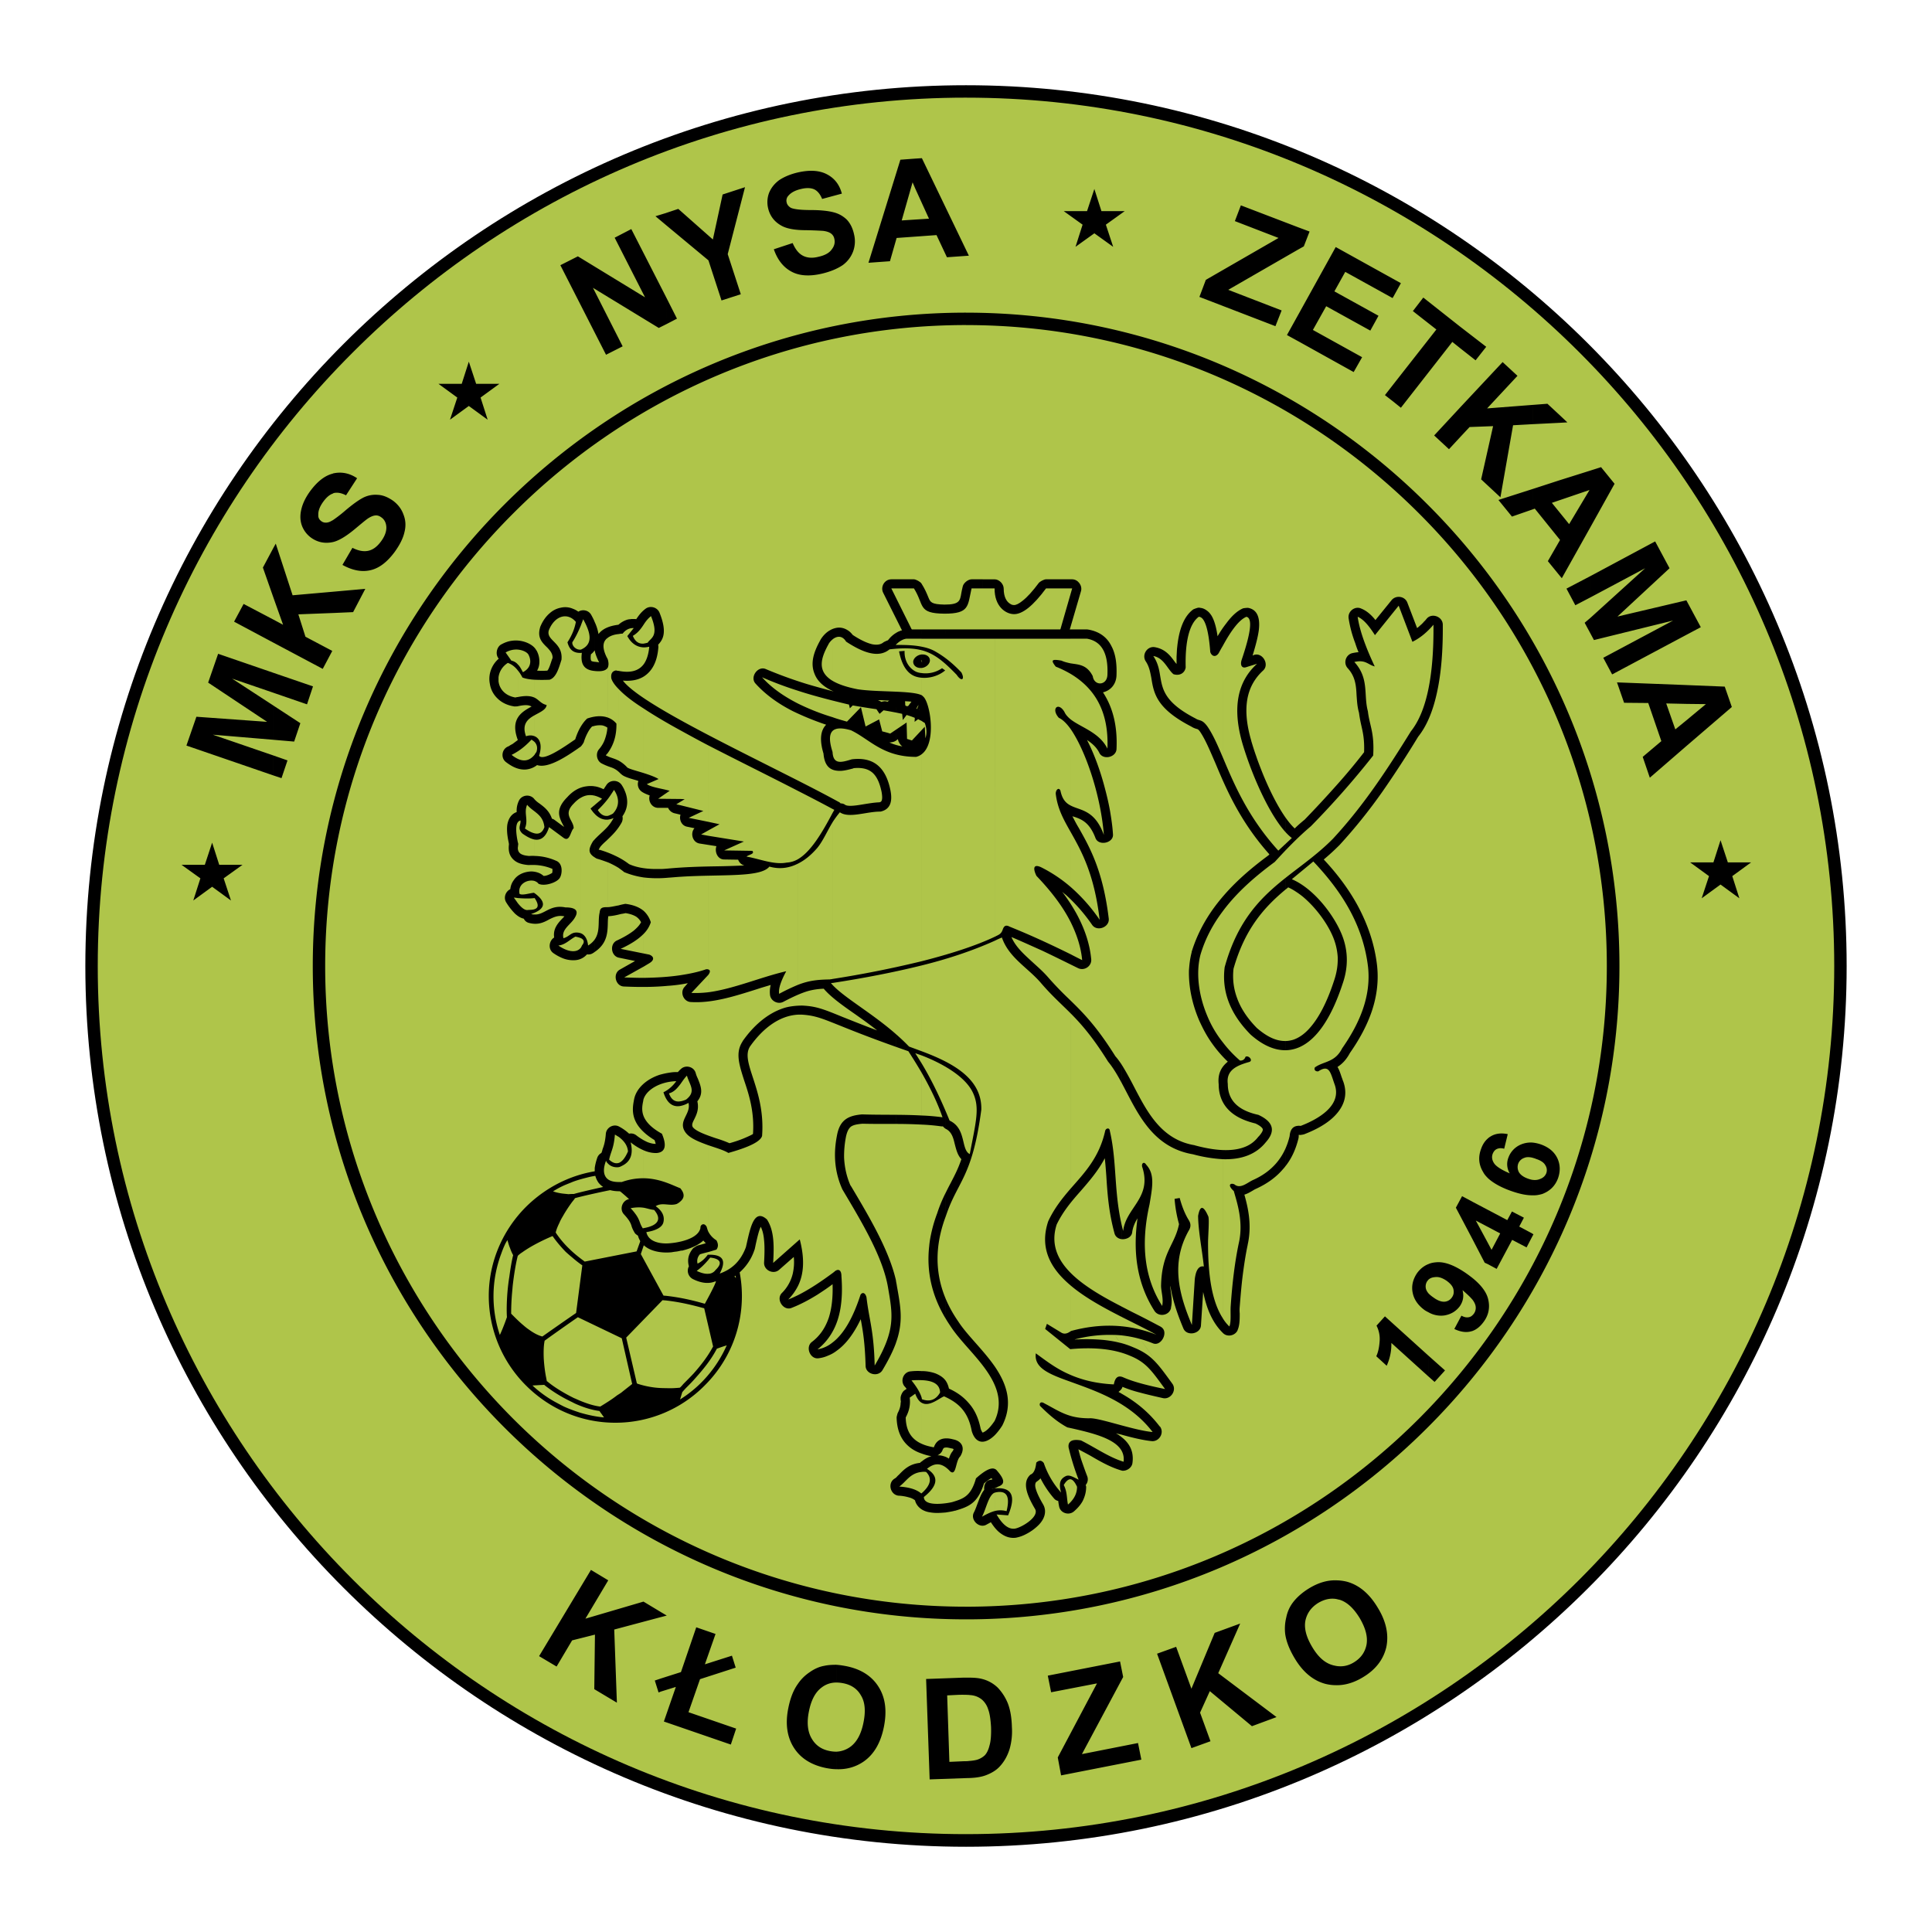 <svg xmlns="http://www.w3.org/2000/svg" width="2500" height="2500" viewBox="0 0 192.756 192.756"><g fill-rule="evenodd" clip-rule="evenodd"><path fill="#fff" d="M0 0h192.756v192.756H0V0z"/><path d="M96.378 183.611c-48.056 0-87.244-39.188-87.244-87.223 0-48.078 39.188-87.266 87.244-87.266s87.243 39.188 87.243 87.266c0 48.036-39.187 87.223-87.243 87.223z" fill="#afc54a"/><path d="M61.392 116.691c3.472 0 6.635 1.438 8.912 3.715a12.5 12.5 0 0 1 3.716 8.891c0 3.494-1.416 6.656-3.716 8.934a12.509 12.509 0 0 1-8.912 3.715c-3.472 0-6.612-1.414-8.912-3.715a12.615 12.615 0 0 1-3.715-8.934c0-3.451 1.437-6.613 3.715-8.891 2.3-2.277 5.44-3.715 8.912-3.715z"/><path d="M59.8 140.773c-.686-.088-1.438-.309-2.211-.641a4.91 4.91 0 0 1-.509-.244 14.582 14.582 0 0 1-2.145-1.238c-.244-.176-.464-.332-.641-.486-.266.023-.509.023-.73.045-.155 0-.31.021-.442.021a11.407 11.407 0 0 0 2.256 1.637c.288.154.575.311.884.465.531.242 1.084.441 1.637.619.774.221 1.57.398 2.366.465-.133-.178-.243-.354-.354-.486-.045-.067-.067-.112-.111-.157zM50.821 127.35c.111-.84.243-1.592.376-2.123a4.22 4.22 0 0 1-.31-.707c-.11-.244-.177-.531-.265-.797-.088.156-.177.289-.243.443-.155.332-.265.619-.376.928a12.095 12.095 0 0 0-.133 8.096c.199-.422.398-.93.553-1.35.066-.178.11-.311.154-.42-.044-.664-.022-1.527.044-2.41a20.46 20.46 0 0 1 .2-1.66zM51.086 129.031c-.066.752-.088 1.48-.088 2.035.288.287.73.752 1.239 1.172.154.133.31.266.508.398.42.309.907.596 1.371.707.243-.178 2.676-1.881 3.361-2.344l.62-4.756a10.695 10.695 0 0 1-1.018-.795c-.221-.178-.42-.355-.641-.553-.464-.488-.929-1.018-1.305-1.572-.553.223-1.393.621-2.124 1.041a11.66 11.66 0 0 0-.929.596c-.177.111-.31.223-.42.332-.177.664-.376 1.814-.509 3.008-.02.245-.042.487-.065.731zM56.77 124.564c.509.508 1.084.949 1.57 1.305l5.175-1.018 1.083-3.008c-.243-.465-.619-.951-1.062-1.416-.177-.221-.398-.42-.619-.641-.465-.443-.929-.84-1.35-1.172-.729.109-3.538.729-4.202.928-.088.156-.221.289-.332.443-.288.398-.597.861-.885 1.371-.133.221-.243.42-.332.641-.177.354-.31.686-.375.973a9.413 9.413 0 0 0 1.329 1.594zM56.726 119.145c.177-.021.354-.021.53-.021.642-.199 3.583-.861 4.357-.994l1.482-.863c-.376-.045-.752-.066-1.128-.088a11.682 11.682 0 0 0-3.141.242c-.531.133-1.062.266-1.614.465-.266.111-.553.221-.818.332-.42.178-.818.398-1.216.641.288.111.619.178.951.223.177.02.398.041.597.063zM62.034 133.52l-.089-.043-4.29-2.057c-.619.42-3.096 2.166-3.317 2.344-.11.553-.11 1.172-.088 1.77.044.707.132 1.393.243 1.924.022.109.044.242.066.354.022 0 .066.021.088.045.597.508 1.592 1.127 2.632 1.637.044.021.066.021.11.043.862.398 1.747.709 2.499.797.575-.354 1.15-.707 1.659-1.105.133-.09.288-.178.442-.289.354-.287.729-.574 1.083-.861l-1.038-4.559zM69.066 121.889a4.996 4.996 0 0 0-1.902-.355 5.942 5.942 0 0 0-2.123.486l-.664 1.793-.442 1.305 2.256 4.135c.066.021.133.021.177.021 1.681.178 3.074.553 3.937.797h.022c.288-.531.642-1.172.951-1.836.154-.354.309-.729.42-1.084.089-.176.133-.375.177-.574-.464-1.438-1.017-2.455-1.548-3.184-.443-.643-.885-1.108-1.261-1.504zM69.066 119.875a6.608 6.608 0 0 1-.442-.332l.62 1.857c.022.045.066.09.088.111.177.154.332.354.509.553.751.818 1.658 1.99 2.366 4.092.11.133.31.354.53.598.199.221.443.486.686.752a14.864 14.864 0 0 0-.597-2.367 12.195 12.195 0 0 0-3.76-5.264zM68.182 138.076c.332-.332.685-.686 1.017-1.039.686-.775 1.393-1.658 1.946-2.699l-.885-3.803c-.022-.023-.044-.023-.066-.023-.818-.221-2.123-.574-3.649-.752-.133-.021-.288-.021-.442-.043l-3.627 3.736 1.062 4.557c.022.021.044.021.066.045a9.01 9.01 0 0 0 1.681.375c.354.045.751.066 1.216.066.398.021.841 0 1.327-.045.132-.109.243-.242.354-.375zM69.375 137.5c-.288.332-.575.621-.862.908-.155.154-.31.332-.442.486l-.221.73a12.067 12.067 0 0 0 1.791-1.371 12.26 12.26 0 0 0 2.764-3.805c.044-.088.066-.154.111-.221-.31.088-.62.199-.995.332-.597 1.15-1.394 2.101-2.146 2.941z" fill="#afc54a"/><path d="M96.378 8.504c24.194 0 46.153 9.863 62.077 25.786 15.922 15.923 25.785 37.883 25.785 62.098 0 24.172-9.863 46.154-25.785 62.055-15.924 15.924-37.883 25.809-62.077 25.809v-1.26c23.841 0 45.513-9.73 61.214-25.41 15.68-15.701 25.41-37.354 25.41-61.193 0-23.862-9.73-45.535-25.41-61.214-15.701-15.702-37.373-25.432-61.214-25.432V8.504zm0 175.748c-24.194 0-46.154-9.885-62.077-25.809-15.923-15.9-25.786-37.883-25.786-62.055 0-24.215 9.863-46.175 25.786-62.098S72.184 8.504 96.378 8.504v1.238c-23.84 0-45.512 9.73-61.192 25.432C19.484 50.854 9.753 72.527 9.753 96.389c0 23.84 9.73 45.492 25.433 61.193 15.68 15.68 37.352 25.41 61.192 25.41v1.26z"/><path d="M96.378 31.194c17.935 0 34.233 7.32 46.044 19.13 11.832 11.81 19.15 28.108 19.15 46.065 0 17.936-7.318 34.234-19.15 46.045-11.811 11.809-28.109 19.129-46.044 19.129v-1.262c17.604 0 33.593-7.164 45.181-18.752 11.588-11.59 18.754-27.578 18.754-45.16 0-17.625-7.166-33.614-18.754-45.18-11.588-11.588-27.576-18.776-45.181-18.776v-1.239zm0 130.368c-17.935 0-34.234-7.32-46.043-19.129-11.81-11.811-19.129-28.109-19.129-46.045 0-17.957 7.32-34.255 19.129-46.065s28.108-19.13 46.043-19.13v1.238c-17.603 0-33.592 7.188-45.159 18.776-11.588 11.566-18.776 27.555-18.776 45.18 0 17.582 7.188 33.57 18.754 45.16 11.588 11.588 27.578 18.752 45.181 18.752v1.263zM168.23 74.451v-2.565l1.967-1.636-1.967-.022v-1.88l3.848.155.707 2.034-4.555 3.914zm0-11.102v-3.45h.021l1.438 2.676-1.459.774zm0-3.45v3.45l-7.387 3.937-.885-1.658 6.967-3.716-7.896 1.946-.332-.619v-1.614l5.441-4.932-5.441 2.897v-2.124l6.438-3.449 1.436 2.676-5.195 4.821 6.854-1.615zm0 8.448v1.88l-1.99-.044.906 2.587 1.084-.884v2.565l-3.627 3.141-.709-2.079 1.859-1.57-1.307-3.804-2.41-.022-.707-2.035 6.901.265zm-9.533-15.79V46.94l1.041-.332 1.348 1.659-2.389 4.29zm0-5.617v5.617l-2.875 5.131-.221-.266V53.95l.045-.089-.045-.044V51.12l.951 1.172 2.035-3.405-2.986 1.018v-1.991l3.096-.974zm0 10.526l-2.41 1.261.885 1.659 1.525-.796v-2.124zm0 4.159v1.614l-.596-1.105.596-.509zm-3.095-19.44v-.774l.775.73-.775.044zm0-.774v.774l-2.652.133v-1.924l1.436-.111 1.216 1.128zm0 6.502v1.991l-.773.265.773.951v2.698l-2.477-3.074-.176.066v-2.034l2.653-.863zm0 6.038v3.472l-1.172-1.438 1.172-2.034zm-2.653-13.557v1.924l-1.99.11-1.262 7.188-1.924-1.791 1.193-5.308-2.344.088-.951 1.017v-2.963l4.246-4.534 1.482 1.371-3.029 3.251 4.579-.353zm0 8.382l-3.451 1.105 1.35 1.659 2.102-.73v-2.034h-.001zm-7.277-14.044v-2.145l2.609 2.013-1.061 1.349-1.548-1.217zm0-2.145v2.145l-.773-.619-5.131 6.568-.797-.642v-1.636l4.336-5.529-2.344-1.836 1.039-1.349 3.67 2.898zm0 8.072l-2.586 2.787 1.48 1.371 1.105-1.194v-2.964h.001zm-6.701-10.969v-1.879l.797.442-.797 1.437zm0-1.879v1.879l-.043.044-4.711-2.609-1.084 1.946 4.4 2.433-.816 1.481-4.402-2.433-1.326 2.367 4.91 2.72-.842 1.482-5.527-3.074v-2.654l3.736-6.745 5.705 3.163zm0 10.593v1.636l-.795-.619.795-1.017zm-9.442-13.513l.553-.31.574-1.481-1.127-.42v2.211zm0-2.211v2.211l-6.988 4.025 5.328 2.057-.619 1.57-7.584-2.919.641-1.703 7.254-4.18-4.357-1.681.598-1.571 5.727 2.191zm0 8.713l-1.129 2.035 1.129.62v-2.655zm-38.215-7.784v-1.703l1.371-.088-1.371-3.008v-2.985l.663-.044 4.688 9.73-2.189.155-1.039-2.211-2.123.154zm0-7.785v2.985l-.266-.619-1.084 3.804 1.35-.088v1.703l-1.858.133-.664 2.321-2.145.155 3.185-10.283 1.482-.111zm-24.835 16.52V29.69l1.062 2.102-1.062.552zm0-9.863l4.202 3.494 1.305 4.002 1.924-.619-1.305-4.003 1.725-6.679-2.234.729-.973 4.489-3.45-3.052-1.194.398v1.241zm10.726 2.389l1.879-.62c.266.62.597 1.04 1.018 1.26.42.222.951.266 1.548.111.62-.133 1.083-.376 1.327-.73.266-.332.354-.686.266-1.062a.85.85 0 0 0-.332-.531c-.177-.132-.442-.221-.796-.265a37.362 37.362 0 0 0-1.681-.066c-1.128 0-1.946-.155-2.455-.442-.729-.398-1.172-.995-1.349-1.769a2.638 2.638 0 0 1 .088-1.482c.199-.508.531-.929.995-1.283.487-.332 1.106-.597 1.835-.774 1.238-.288 2.212-.221 2.964.177.751.398 1.238 1.017 1.481 1.924l-1.968.531c-.199-.487-.464-.796-.774-.951-.332-.154-.774-.177-1.327-.044-.575.133-.995.354-1.26.664a.711.711 0 0 0-.177.686c.044.221.199.398.42.531.288.132.951.221 1.968.221s1.77.089 2.278.222c.531.132.951.376 1.327.729.354.376.598.862.73 1.481a2.92 2.92 0 0 1-.088 1.681 2.958 2.958 0 0 1-1.062 1.394c-.531.354-1.216.642-2.057.84-1.239.288-2.256.221-3.03-.199-.795-.421-1.392-1.151-1.768-2.234zm-10.726-3.627v1.238l-1.083-.907 1.083-.331zm0 8.447v2.654l-.752.376-6.568-4.003 2.963 5.838-1.658.84-4.556-8.935 1.747-.885 6.701 4.091-3.03-5.949 1.659-.862 3.494 6.835zM33.217 61.16v-2.123l3.229-.287-1.216 2.322-2.013.088zm0-7.077v-2.189c.288-.199.686-.487 1.15-.885.774-.664 1.393-1.105 1.857-1.349a2.708 2.708 0 0 1 1.481-.288c.509.022 1.018.243 1.526.597.464.354.818.796 1.017 1.349.221.553.266 1.128.111 1.747-.133.619-.465 1.283-.973 1.99-.752 1.017-1.548 1.637-2.433 1.836-.863.199-1.792.022-2.787-.531l.995-1.703c.619.31 1.15.398 1.615.288.464-.111.862-.42 1.238-.929.376-.509.553-.996.531-1.438-.022-.42-.199-.752-.486-.951-.199-.155-.398-.221-.62-.199-.221.022-.486.133-.774.332-.221.155-.642.509-1.305 1.062-.86.708-1.568 1.129-2.143 1.261zm0-4.843c.022-.022.044-.022.066-.044.354-.089.774-.022 1.239.221l1.106-1.703c-.752-.509-1.548-.664-2.367-.487-.022 0-.044 0-.044.022v1.991zm-5.13 28.396l-.796-.265V75.38l1.393.486-.597 1.77zm-.796-10.505l3.937 1.349-.597 1.791-3.339-1.149v-1.991h-.001zm0 3.273l2.675 1.748-.619 1.835-2.056-.177v-3.406zm5.926-23.154v1.99c-.331.111-.641.376-.951.796-.354.486-.531.929-.508 1.349-.022.243.088.464.31.619.177.133.42.177.663.11.133-.022.288-.11.486-.221v2.189c-.818.177-1.548.021-2.189-.443a2.623 2.623 0 0 1-.906-1.194c-.177-.487-.199-1.018-.066-1.593.133-.597.42-1.194.862-1.813.729-.994 1.481-1.59 2.299-1.789zm0 11.787l-4.024.354-1.681-5.153-.221.398v5.02l.951 2.676-.951-.508v2.3l4.909 2.609.951-1.791-2.676-1.416-.708-2.234 3.45-.133v-2.122zm-5.926 18.334L18.6 74.385l.995-2.875 7.055.508-5.883-3.914.996-2.875 5.529 1.902v1.99l-4.136-1.416 4.136 2.698v3.406l-6.06-.509 6.06 2.079v1.992h-.001zm0-22.735v5.02l-1.062-3.03 1.062-1.99zm0 7.188v2.3l-3.937-2.101.951-1.769 2.986 1.57zM133.287 168.131v-1.924c.619.109 1.217 0 1.793-.355.686-.42 1.105-.994 1.26-1.768.133-.775-.088-1.637-.686-2.654-.598-.973-1.238-1.57-1.969-1.814-.133-.021-.266-.066-.398-.088v-1.857c.355 0 .73.045 1.084.133 1.217.332 2.256 1.193 3.096 2.609.842 1.371 1.107 2.697.842 3.938-.287 1.215-1.062 2.232-2.322 2.984-.907.552-1.815.817-2.7.796zm0-10.461v1.857c-.596-.088-1.172.045-1.768.398-.709.441-1.129 1.039-1.283 1.791-.133.752.088 1.615.686 2.609.574.973 1.238 1.57 1.99 1.791.133.045.266.066.375.09v1.924c-.354 0-.707-.045-1.061-.133-1.217-.332-2.234-1.172-3.053-2.543-.529-.885-.84-1.682-.949-2.434a4.63 4.63 0 0 1 .109-1.658 3.624 3.624 0 0 1 .643-1.459c.396-.531.949-1.018 1.635-1.438.909-.551 1.793-.817 2.676-.795zm-36.621 19.726v-1.703c.332-.021.598-.066.774-.111.311-.088.574-.242.797-.441.199-.199.375-.531.486-.994.133-.443.176-1.062.154-1.836-.045-.775-.133-1.371-.287-1.77a2.131 2.131 0 0 0-.598-.951 1.971 1.971 0 0 0-.951-.441c-.088-.023-.221-.023-.375-.045v-1.725c.553 0 .995.043 1.327.133a3.464 3.464 0 0 1 1.549.861c.42.443.773.975 1.018 1.594.242.641.375 1.414.398 2.365a6.473 6.473 0 0 1-.223 2.145c-.221.73-.574 1.328-1.018 1.793-.332.354-.795.641-1.393.861-.42.154-.972.244-1.658.265zm9.199-.265l-.332-1.791 3.914-7.387-4.576.885-.332-1.658 7.209-1.416.311 1.549-4.115 7.695 5.596-1.105.332 1.658-8.007 1.57zm13.004-2.719l-3.428-9.422 1.902-.686 1.525 4.18 2.322-5.572 2.543-.93-2.189 4.953 5.816 4.379-2.455.908-4.201-3.496-.973 2.146 1.039 2.852-1.901.688zm-22.203-7.033v1.725a12.39 12.39 0 0 0-1.26 0l-.907.045.221 6.633 1.482-.066c.177 0 .332 0 .464-.021v1.703h-.133l-3.782.133-.354-10.018 3.693-.133.576-.001zm-13.225 9.133v-1.746a2.565 2.565 0 0 0 1.459-.531c.619-.486 1.04-1.283 1.26-2.434.222-1.127.133-2.012-.265-2.652-.376-.664-.973-1.062-1.792-1.217a3.658 3.658 0 0 0-.663-.066v-1.77c.31.021.619.066.973.133 1.438.287 2.521.951 3.207 2.012.708 1.084.885 2.412.575 4.004s-.974 2.764-2.013 3.494c-.795.552-1.724.818-2.741.773zm-17.515-15.68l.597.354-.597.156v-.51zm17.515 5.264v1.77c-.553 0-1.062.176-1.482.508-.619.465-1.04 1.262-1.26 2.412-.222 1.105-.111 2.012.287 2.676.398.686.995 1.082 1.792 1.238.221.043.442.066.664.066v1.746c-.332 0-.642-.045-.995-.109-1.46-.289-2.543-.951-3.229-2.014-.686-1.061-.884-2.389-.575-3.936.199-1.018.508-1.814.951-2.434.31-.465.708-.861 1.172-1.172.465-.332.951-.553 1.438-.641.397-.089.795-.11 1.237-.11zm-17.515 2.675v-1.305l2.013-.641 1.526-4.469 1.924.664-1.062 3.029 2.698-.861.376 1.193-3.561 1.15-1.15 3.295 4.755 1.637-.531 1.592-6.679-2.299 1.194-3.451-1.503.466zm-12.141-3.537l5.175-8.604 1.725 1.039-2.278 3.826 5.794-1.703 1.725 1.039v.51l-4.644 1.238.265 7.297-2.255-1.348.066-5.441-2.278.574-1.548 2.611-1.747-1.038zm12.141 2.233l-.597.199.376 1.193.221-.088v-1.304zM109.184 18.854l.707 2.211h2.322l-1.881 1.35.73 2.211-1.878-1.349-1.881 1.349.707-2.211-1.879-1.35h2.322l.731-2.211zM171.658 83.828l.729 2.212h2.322l-1.879 1.371.707 2.211-1.879-1.371-1.881 1.371.731-2.211-1.881-1.371h2.322l.709-2.212zM21.165 84.071l.708 2.212h2.322l-1.88 1.349.729 2.211-1.879-1.371-1.88 1.371.708-2.211-1.88-1.349h2.322l.73-2.212zM46.774 36.082l.73 2.211h2.322l-1.88 1.371.708 2.211-1.88-1.371-1.88 1.371.73-2.211-1.88-1.371h2.322l.708-2.211z"/><path d="M152.859 123.393v-.332l.133.088-.133.244zm0-4.137v-1.547c.287.043.531.021.752-.066.332-.111.553-.311.664-.598a.875.875 0 0 0-.088-.773c-.133-.266-.443-.488-.93-.643-.133-.066-.266-.088-.398-.133v-1.504c.287.023.598.09.908.199.773.287 1.305.73 1.613 1.371.287.619.311 1.283.066 1.99-.287.775-.818 1.283-1.57 1.57-.308.089-.64.155-1.017.134zm0-5.264v1.504c-.309-.066-.574-.066-.773.023a.967.967 0 0 0-.619.596c-.088.266-.066.553.066.818.154.266.441.486.863.643.176.066.33.109.463.133v1.547c-.619 0-1.326-.154-2.189-.465-.973-.354-1.703-.773-2.211-1.238v-3.98c.088-.088.199-.154.311-.221.463-.266 1.016-.332 1.658-.199l-.354 1.459c-.289-.088-.531-.066-.73.023-.199.088-.332.266-.42.486-.111.309-.066.619.133.928.199.311.729.664 1.57 1.018a1.786 1.786 0 0 1-.133-1.57 2.251 2.251 0 0 1 1.238-1.305 2.552 2.552 0 0 1 1.127-.2zm0 9.069v.332l-.553 1.061-1.438-.752-1.547 2.896-.863-.465v-2.1l.354.664.863-1.637-1.217-.643v-1.703l1.924 1.018.465-.861 1.193.619-.465.885 1.284.686zm-4.4 7.96v-1.459c.133.508.133.995 0 1.459zm0-17.449v3.98c-.199-.199-.377-.398-.486-.619-.443-.729-.51-1.504-.199-2.322.154-.441.376-.773.685-1.039zm0 7.143v1.703l-1.217-.641 1.217 2.256v2.1l-.332-.154-1.217-2.344v-3.736l1.549.816zm0 8.847v1.459a2.724 2.724 0 0 1-.42.84c-.332.465-.707.775-1.129.93v-1.57c.045-.045.111-.111.156-.178a1 1 0 0 0 .109-.906 1.702 1.702 0 0 0-.266-.465v-2.166c.843.685 1.372 1.371 1.55 2.056zm-4.291 7.165l-1.039 1.15-.598-.531v-2.078l1.637 1.459zm2.742-16.829v3.736l-1.658-3.141.619-1.15 1.039.555zm0 7.608v2.166c-.221-.266-.553-.574-.994-.951.154.598.066 1.105-.266 1.594-.377.508-.885.816-1.549.928a2.495 2.495 0 0 1-1.57-.309v-1.881c.133.133.289.266.486.398.422.309.797.441 1.107.42a.963.963 0 0 0 .729-.42c.178-.244.223-.508.156-.818s-.311-.574-.664-.84c-.42-.287-.797-.42-1.15-.377-.287.023-.486.09-.664.244v-1.549c.244-.109.51-.154.797-.176.818-.066 1.814.309 2.986 1.127.221.155.42.311.596.444zm0 3.715a.691.691 0 0 1-.375.199c-.221.043-.443 0-.73-.154l-.707 1.326c.598.287 1.15.375 1.658.242.045-.021.111-.021.154-.043v-1.57zm-4.379 6.125l-3.715-3.361a5.207 5.207 0 0 1-.465 2.277l-1.039-.949c.178-.377.287-.863.332-1.461a2.904 2.904 0 0 0-.309-1.592l.84-.928 4.355 3.936v2.078h.001zm0-11.235v1.549c-.043.045-.088.109-.131.154a.964.964 0 0 0-.133.773c.043.156.133.311.264.465v1.881c-.131-.066-.264-.133-.396-.223-.664-.486-1.062-1.061-1.195-1.746-.133-.664.023-1.326.443-1.947.308-.419.685-.728 1.148-.906zM92.817 73.368l.177 1.194c.022.244-.177.73-.376.885-.266.177-.531.31-.818.398v-3.251a.939.939 0 0 1 1.017.774zm-1.017-4.49c.066.044.11.111.155.177.088 0 .177.044.265.066.288.154.531.354.708.597.199.266.31.575.354.951 0 .11-.132.531-.199.642-.155.177-.288.354-.464.508-.243.199-.509.332-.818.332v-1.615l.155-.11.022-.022.066-.022.509-.376.376-.288-1.129.819v-.509l.42-.906-.11.221-.31.597v-1.062zm0 6.966c-.752.243-1.548.155-2.233-.022-.155-.044-.31-.111-.465-.155a1.723 1.723 0 0 1-.354-.155c-.818-.265-1.57-.641-2.3-1.062v-3.538c.044.066.066.133.088.199l.155.53.376-.221.199-.066a1 1 0 0 1-.199-.221l-.619-1.017V68.59c.154-.132.332-.221.553-.199h.398c.641 0 1.283 0 1.88.044H89.389a.872.872 0 0 1 .464.199.982.982 0 0 1 .354-.132c.265-.022.509 0 .752.044.265.044.509.133.73.266a.48.48 0 0 1 .11.066v1.062l-.022.044-.111.221-.11.265-.022.022-.133.266c.044.021.066.021.066.021l.332-.752v.509l-.155.111-.11.088-.066.044.332-.243v1.615a1.01 1.01 0 0 1-.398-.088c-.199-.067-.398-.288-.509-.531-.553.376-1.416.022-1.459-.686l-.022-.376-.951.885a1.128 1.128 0 0 1-.398.199.78.78 0 0 1 .31.442l.199.708.996-.664c.553-.376 1.327-.022 1.415.642l.044.375.288-.243a.825.825 0 0 1 .486-.221v3.251H91.8zm-5.351-1.393c-.288-.177-.575-.331-.863-.508h.022a61.712 61.712 0 0 1-1.282-.73c-.531-.243-.664-.995-.288-1.415l.951-1.039.022-.022c-.42 0-.841-.243-.929-.708l-.177-.796c-.132-.575.376-1.15.973-1.105l.729.088a.844.844 0 0 1 .708.486c.044-.044.088-.066.133-.111v1.526l-.221-.354c0-.022-.022-.022-.022-.044l-.508.664a.304.304 0 0 1-.066.088c.31 0 .641.155.818.442v3.538z"/><path d="M92.088 74.694l-.177-1.216-1.592 1.438-.243-2.123-2.057 1.393-.509-1.946-1.393.729-.464-1.614-.929 1.062c1.438.752 2.831 1.769 4.335 2.256.773.353 2.1.707 3.029.021zM91.8 69.94l-.088 1.282c.221.066.442-.199.641-.486-.022-.399-.221-.619-.553-.796zm-1.526-.509l.066 1.371.907-1.216c-.265-.133-.575-.199-.973-.155zm-3.273-.133l.84 1.371 1.459-1.327c-.751-.066-1.525-.044-2.299-.044zm-2.211-.265l.177.796.553-.73-.73-.066z" fill="#afc54a"/><path d="M101.133 62.332h3.848l.797-2.698h-.973c-.576.729-1.129 1.327-1.66 1.725-.686.553-1.348.84-2.012.84v-1.835c.021 0 .021 0 0 0h.021c.199.022.51-.133.863-.42.486-.376 1.018-.973 1.613-1.77.111-.155.531-.376.73-.376h2.609c.576 0 1.039.619.885 1.172l-1.326 4.534c-.088.31-.531.641-.863.641h-4.533v-1.813h.001zm-3.074 0h3.074v1.813h-3.074v-1.813zm3.074-.133c-.021 0-.066 0-.088-.022h-.066c-.156 0-.332-.044-.531-.11-.178-.044-.354-.133-.531-.221-.686-.376-1.305-1.106-1.504-2.211h-.354v-1.836h1.172c.465 0 .908.465.908.929 0 .863.309 1.327.662 1.526.066.044.133.066.178.088.043 0 .109.022.154.022v1.835zm-9.399.133h6.325v1.813h-6.877c-.266 0-.708-.288-.818-.509l-2.256-4.511c-.287-.597.155-1.327.818-1.327h2.256c.199 0 .642.243.752.42.354.553.53.995.686 1.371.199.486.288.708 1.614.73 1.482 0 1.548-.354 1.681-1.172.022-.155.066-.31.133-.619.066-.354.531-.73.885-.73h1.127v1.836h-.4c-.33 1.747-.553 2.499-3.427 2.499-2.565 0-2.809-.62-3.295-1.88-.089-.177-.177-.398-.288-.619h-.265l1.349 2.698z"/><path d="M91.181 63.239h14.485l1.305-4.534h-2.609c-1.26 1.703-2.365 2.632-3.273 2.565-.773-.044-1.879-.774-1.857-2.565h-2.299c-.398 1.77-.199 2.521-2.698 2.521-2.698-.022-1.99-.84-3.052-2.521h-2.256l2.254 4.534z" fill="#afc54a"/><path d="M128.246 81.55c.309.442.619.818.928 1.105.311-.31.643-.597.996-.885a111.838 111.838 0 0 0 3.141-3.384 59.658 59.658 0 0 0 2.785-3.339c.045-1.238-.109-1.924-.264-2.609-.09-.398-.178-.818-.244-1.327-.176-.619-.199-1.172-.242-1.747-.045-.929-.111-1.858-.885-2.698-.465-.509-.199-1.349.463-1.504.223-.044.443-.088.619-.088a9.441 9.441 0 0 1-.33-.907 11.909 11.909 0 0 1-.664-2.499c-.088-.686.641-1.238 1.26-.951.443.177.842.486 1.217.907.066.066.133.155.199.243l1.613-1.99c.443-.531 1.328-.398 1.572.243l.973 2.543c.154-.11.309-.265.463-.398.09-.088.156-.155.244-.265.066-.044.133-.133.244-.266.508-.619 1.592-.221 1.613.575.021 2.565-.154 4.799-.553 6.656-.398 1.902-1.018 3.428-1.902 4.534a106.223 106.223 0 0 1-3.582 5.506 52.759 52.759 0 0 1-4.268 5.308l-.023.022c-.508.509-1.018.973-1.547 1.416 1.326 1.416 2.477 2.941 3.383 4.6.996 1.857 1.703 3.848 1.947 6.082v.021c.154 1.549-.066 3.053-.555 4.49-.486 1.414-1.238 2.785-2.166 4.113-.377.707-.797 1.105-1.238 1.393.176.287.287.643.42 1.039.066.156.111.311.111.332h.021v.023c.574 1.525-.021 2.742-1.018 3.67-.863.797-2.012 1.326-2.875 1.658a2.412 2.412 0 0 1-.398.066c-.088 0-.109-.043-.109-.021-.023 0-.023.066-.023.199 0 .021-.021.154-.021.154-.266 1.084-.686 2.014-1.305 2.787v-12.496c.242 0 .486-.043.73-.109.574-.178 1.172-.576 1.725-1.217.861-.973 1.68-2.498 2.389-4.666.287-.84.396-1.592.375-2.366a6.24 6.24 0 0 0-.531-2.167c-.553-1.261-1.637-2.765-2.918-3.848a7.814 7.814 0 0 0-.73-.531 5.176 5.176 0 0 0-.752-.42h-.021c-.09.088-.178.154-.266.221V81.55h-.001zm-16.344 24.659c.443.707.863 1.48 1.283 2.299 1.283 2.455 2.697 5.197 5.992 5.75l.066.023c2.301.619 4.049.619 5.242.021.221-.111.42-.244.598-.398.154-.133.309-.287.441-.465.066-.088.045-.021.045-.043l.043-.045c.266-.311.398-.531.377-.686-.045-.154-.266-.354-.73-.574-1.193-.289-2.078-.73-2.697-1.371-.664-.688-.973-1.549-.973-2.545-.111-1.018.242-1.701.885-2.232 0 0 .021 0 .021-.023a12.319 12.319 0 0 1-1.549-1.791c-.574-.795-.973-1.592-1.305-2.322-.729-1.701-1.061-3.428-1.018-5.02.023-.266.045-.574.09-.884.043-.31.109-.619.176-.885v-.044c.686-2.233 1.857-4.091 3.252-5.683 1.348-1.548 2.896-2.831 4.422-3.959.023-.022.045-.066.09-.088-2.941-3.296-4.312-6.524-5.396-9.112-.531-1.216-.973-2.3-1.504-3.096-.178-.266-.266-.287-.354-.31a1.89 1.89 0 0 1-.553-.243c-3.473-1.792-3.738-3.317-3.98-4.865-.111-.553-.199-1.106-.555-1.637-.42-.642.133-1.526.885-1.415 1.084.177 1.594.884 2.057 1.525.045.044.09.111.133.155v-.73c.023-.31.023-.641.066-.973.178-1.769.686-3.074 1.592-3.737.066-.044.443-.177.531-.177.066 0 .133 0 .199.022.244.022.465.133.664.288.154.11.287.265.42.464.266.421.486 1.128.619 2.079a10.8 10.8 0 0 1 .863-1.283c.553-.751 1.105-1.26 1.68-1.503.066-.022.443-.066.531-.044.885.177 1.193.973 1.039 2.233-.088.664-.309 1.504-.619 2.521l.154-.067c.842-.265 1.549.951.906 1.549-.816.751-1.348 1.658-1.568 2.786-.223 1.172-.111 2.565.375 4.224v.022c.133.442.287.951.486 1.504.178.53.377 1.039.576 1.548.686 1.725 1.525 3.406 2.344 4.578v7.209c-2.123 1.77-4.047 3.915-5.176 7.895-.109.996 0 1.969.355 2.92.354.994.994 1.99 1.967 2.984.641.553 1.262.951 1.881 1.15.332.111.662.154.973.154v12.496a2.548 2.548 0 0 1-.221.266c-.709.84-1.615 1.48-2.676 1.967a2.33 2.33 0 0 0-.332.178c-.266.154-.553.332-.863.42.354 1.262.773 3.008.332 4.977v.021c-.199.93-.354 1.945-.486 2.963s-.221 2.102-.311 3.23a3.486 3.486 0 0 0 0 .662c0 .598 0 1.195-.221 1.682v.021c-.266.531-1.039.686-1.459.244-.93-.908-1.549-2.189-1.902-3.805-.021-.088-.045-.176-.066-.287l-.221 3.361c-.066.84-1.416 1.084-1.748.287-.596-1.416-1.082-2.83-1.305-4.268v.021c-.021.154.023.354.045.553.066.486.154 1.018.021 1.594v.064c-.176.754-1.238.93-1.658.266-.906-1.414-1.504-3.029-1.746-4.842-.178-1.35-.156-2.809.064-4.379-.264.42-.463.885-.529 1.371-.045.508-.598.752-1.062.707v-17.423h.002zm0 24.148v2.875c.598.066 1.217.178 1.836.354.93 1.283 2.211 3.074 2.83 3.938-1.193-1.658-1.834-2.434-3.537-3.119a8.376 8.376 0 0 0-1.129-.396v4.555c.045-.066.066-.133.09-.199.529.221 1.127.42 1.746.574.73.199 1.525.377 2.301.555.773.154 1.393-.797.928-1.438a910.616 910.616 0 0 1-3.229-4.469c.42.111.863.266 1.305.443.797.309 1.525-1.062.885-1.57 0 0 .021 0 0-.021h-.021c-.023-.023-.045-.023-.066-.045h.021-.021l-.023-.021c-.752-.398-1.592-.842-2.477-1.283-.464-.223-.952-.488-1.439-.733zm0 8.692c1.371.773 2.699 1.814 3.805 3.273h.021c.465.619-.066 1.525-.818 1.459-.885-.088-1.969-.354-3.008-.641v-4.091zm0 4.334v3.34c.486.088 1.039-.287 1.084-.773.155-1.13-.287-1.948-1.084-2.567zM94.344 62.796h14.109l.154.022c1.084.199 1.836.752 2.277 1.637.42.774.553 1.747.51 2.919-.023.708-.377 1.216-.818 1.481a1.83 1.83 0 0 1-.531.221c.973 1.482 1.459 3.339 1.35 5.662-.045.84-1.371 1.127-1.725.354-.266-.531-.709-.929-1.217-1.26.707 1.371 1.326 3.052 1.791 4.843.199.751.377 1.504.508 2.255.133.796.244 1.548.289 2.3.088.885-1.438 1.216-1.748.376-.598-1.57-1.393-1.858-2.078-2.101-.09-.022-.154-.044-.221-.066.197.376.396.774.641 1.172 1.084 1.924 2.41 4.246 2.986 9.045.088.862-1.174 1.327-1.66.619a17.134 17.134 0 0 0-2.631-3.008c-.133-.088-.244-.199-.354-.288a17.287 17.287 0 0 1 1.504 2.322c.795 1.504 1.26 2.963 1.393 4.423.045.686-.707 1.173-1.326.862-1.172-.574-2.367-1.172-3.584-1.747-1.039-.464-2.057-.929-3.051-1.349.42.995 1.281 1.747 2.123 2.521.508.464 1.018.906 1.504 1.459a32.36 32.36 0 0 0 2.057 2.145c1.393 1.35 2.764 2.699 4.688 5.773.221.242.42.529.619.818v17.426c-.332-.045-.619-.242-.707-.574-.574-2.102-.707-3.938-.818-5.729-.045-.598-.088-1.193-.154-1.77-.664 1.262-1.527 2.256-2.389 3.252-.885.994-1.77 2.033-2.41 3.361-1.217 3.781 2.609 6.191 6.479 8.182v2.875c-.266-.021-.531-.043-.795-.043a13.438 13.438 0 0 0-3.85.441c-.021 0-.021.021-.043.021a18.446 18.446 0 0 1 2.941.045c.574.066 1.127.154 1.613.287-.752-1.039-.553-.795 0 0 .045 0 .09.023.133.023v4.555c-.088.133-.199.221-.309.311.088.064.199.109.309.176v4.092c-.199-.045-.375-.09-.574-.133.221.109.398.244.574.375v3.34c-.021-.021-.043-.021-.066-.021-1.039-.311-2.033-.863-3.008-1.438-.396-.221-.818-.443-1.238-.664.09.377.199.773.332 1.172.178.51.354 1.018.553 1.527a.864.864 0 0 1-.154.861c.021.09.045.154.045.178 0 .531-.133.994-.355 1.438-.221.398-.529.729-.861 1.018-.51.441-1.35.176-1.482-.488a5.885 5.885 0 0 1-.088-.553.707.707 0 0 1-.398-.221 9.88 9.88 0 0 1-1.371-2.035c-.133.156-.287.266-.441.377-.09.133-.111.309-.066.531.109.486.396 1.061.773 1.703l.021.043c.09.154.133.332.156.486.064.598-.244 1.15-.709 1.592a4.871 4.871 0 0 1-1.193.842 3.532 3.532 0 0 1-1.018.354c-.576.066-1.084-.111-1.592-.508-.311-.244-.598-.598-.885-1.041-.154.09-.287.156-.443.244-.729.42-1.658-.508-1.238-1.238.111-.221.221-.51.332-.818.199-.508.377-1.039.686-1.416-.045-.465.133-.928.598-.994.043-.023.088-.023.133-.023.043-.021.066-.021.088-.043-.021-.023-.066-.066-.088-.111-.199.088-.443.266-.752.531-.643 2.035-1.571 2.322-2.875 2.721h-.022s.022 0 0 0h-.027c-.111.043-.465.109-.907.176v-5.551c.11.045.221.111.332.178.088-.287.199-.553.398-.775.022-.066.066-.131.066-.176-.044-.021-.111-.066-.221-.066l-.066-.021c-.199-.045-.376-.09-.508-.066v-6.68c.155.221.265.486.332.797.774.354 1.415.795 1.968 1.438.576.641.974 1.459 1.195 2.564.066.199.133.311.199.377h-.023v.021c.066-.021.156-.066.266-.133.311-.199.619-.553.951-1.039 1.328-2.787-.818-5.197-2.631-7.254-.663-.752-1.283-1.459-1.747-2.168-.177-.266-.354-.529-.508-.795v-12.539c.155-.311.309-.619.464-.908.376-.729.774-1.459 1.105-2.453-.376-.398-.508-.93-.663-1.527-.133-.553-.288-1.217-.907-1.504V62.796h-.001zm-2.389 0h2.389v49.825a1.278 1.278 0 0 1-.266-.242h-.155a19.835 19.835 0 0 0-1.968-.178V66.003v.044H92c0-.022-.044-.066-.044-.133v-3.118h-.001zm2.389 88.106c-.266.021-.575.045-.863.045-.243 0-.486-.023-.73-.066a2.13 2.13 0 0 1-.796-.287v-4.777c.31-.266.641-.443.973-.531a5.47 5.47 0 0 1-.973-.266v-8.227c.508 0 .951.09 1.349.221.442.178.796.398 1.04.73v6.68c-.088 0-.155.021-.2.066-.021.021-.044.043-.044.066a.352.352 0 0 0-.066.131c-.066.199-.265.398-.486.51h.088c.243 0 .464.066.708.154v5.551zm0-19.349c-1.372-2.279-1.924-4.689-1.637-7.232.044-.531.155-1.084.288-1.637s.31-1.105.509-1.637c.265-.818.553-1.459.84-2.033v12.539zM89.39 63.15c.111-.066.221-.133.354-.177.088-.044.177-.067.265-.089.111-.022.199-.044.31-.066l.11-.022h1.526v3.118c-.022 0-.022-.022-.022-.044h-.044c0 .022.044.088.066.133v46.198a49.44 49.44 0 0 0-2.565-.066V74.318c.199.066.42.11.641.155-.221-.155-.42-.486-.442-.729l-.199.154v-3.737c.265.044.553.11.818.177a.995.995 0 0 1 .221.111c.11 0 .199 0 .266.022.132.044.287.089.464.133.177.066.332.133.442.177a.35.35 0 0 1 .155.089c-.089-.398-.177-.642-.221-.686l-.089-.066c-.088-.111-.973-.155-2.057-.199V63.15h.001zm2.565 87.444c-.332-.223-.575-.531-.664-.908a1.526 1.526 0 0 0-.597-.287 4.44 4.44 0 0 0-1.04-.176c-.088 0-.199-.045-.265-.066v-1.725c.088-.09.177-.199.288-.289.531-.553 1.062-1.082 2.123-1.193a.267.267 0 0 1 .11-.111c.022-.021.022-.021.044-.021v4.776h.001zm0-5.574c-.73-.242-1.26-.619-1.659-1.084-.575-.684-.818-1.547-.84-2.52 0-.066.088-.398.111-.443.177-.332.287-.664.287-.994.022-.066.022-.133.022-.199-.022-.066-.022-.133-.022-.178v-.021-.044c-.022-.266.177-.686.376-.818l.222-.154c-.066-.088-.133-.178-.222-.266-.442-.574-.066-1.438.642-1.48a5.891 5.891 0 0 1 1.083-.023v8.224zm-2.565-17.272c.022.178.066.354.088.51v.021c.022.088.022.154.044.242.354 1.99.597 3.406-.133 5.463v-6.236h.001zM76.408 66.755a42.945 42.945 0 0 0 4.069 1.482c.885.266 1.792.509 2.698.752-1.04-.464-1.636-1.062-1.901-1.747-.465-1.106-.066-2.234.575-3.384l.022-.044c.243-.398.575-.73.929-.929.266-.155.553-.243.818-.265.332-.022.642.066.929.243.199.111.376.288.531.486.707.465 1.371.796 1.946.929.464.088.84.044 1.128-.199.066-.045.31-.155.442-.2.022-.022.044-.066.089-.11.177-.221.42-.442.708-.619v6.767c-.288 0-.597-.022-.884-.022-.354-.022-.686-.044-1.04-.044h.111c.067.022.221.089.354.177.133-.044.288-.066.376-.066.332.066.663.111.951.177.044 0 .088.022.132.022v3.737l-.088.044c-.088.066-.376.133-.575.133.199.088.42.177.664.243v37.816h-.708c-.885 0-1.77 0-2.632-.021-.509.043-.884.109-1.15.287-.221.178-.376.465-.487.951a9.948 9.948 0 0 0-.199 2.168c.044.818.199 1.746.62 2.719.265.443-.155-.287.154.244 1.747 2.941 3.715 6.258 4.401 9.266v6.236c-.288.797-.73 1.682-1.349 2.721-.442.73-1.681.398-1.681-.443-.066-2.277-.266-3.471-.486-4.643-.686 1.438-1.482 2.498-2.389 3.139a3.347 3.347 0 0 1-.862.488 3.171 3.171 0 0 1-.929.264c-.841.156-1.371-1.082-.708-1.613.796-.598 1.349-1.393 1.703-2.434.287-.906.42-2.012.376-3.338-.486.375-.995.707-1.504 1.039-.818.508-1.681.973-2.587 1.326-.796.332-1.592-.84-.973-1.48a4.039 4.039 0 0 0 1.083-1.902c.111-.486.177-1.039.111-1.703l-1.46 1.283c-.575.508-1.548.043-1.503-.73.044-.797.066-1.57 0-2.211-.044-.51-.133-.951-.332-1.35-.199.398-.354 1.105-.509 1.791-.044.244-.089.398-.089.443 0 0-.044.088-.044.109a5.145 5.145 0 0 1-1.305 2.057c-.531.531-1.15.885-1.836 1.129a.832.832 0 0 1-.729-.09c-.022.023-.044.023-.066.023-.663.266-1.438.133-2.189-.244a.935.935 0 0 1-.398-1.281c0-.023-.022-.045-.022-.066-.111-.465-.066-.908.154-1.307.044-.088.089-.154.133-.221.066-.088.11-.154.155-.199.044-.043.354-.242.42-.266.288-.088.42-.109.553-.154.088-.021.177-.043.288-.088a2.807 2.807 0 0 1-.244-.266c-.575.531-1.415.84-2.167 1.018v-.021c-.199.043-.376.088-.553.109a4.464 4.464 0 0 0-.442.066h-.022c-.885.088-2.013-.043-2.72-.664-.155-.154-.31-.309-.42-.508a1.869 1.869 0 0 1-.199-.486 1.59 1.59 0 0 1-.288-.221c-.221-.354-.31-.576-.376-.818-.088-.244-.199-.51-.73-1.084-.486-.51-.177-1.393.509-1.525 1.039-.178 1.548-.066 2.013.066.044-.066.088-.111.154-.133.642-.398 1.172-.355 1.725-.289.177 0 .376.023.531 0 0 0 .022 0 .022-.021a.656.656 0 0 1-.221-.088c-1.04-.443-2.587-1.105-4.644-.377-.022 0-.222.045-.244.045-.575.045-1.062-.021-1.481-.178a2.15 2.15 0 0 1-.907-.662 2.17 2.17 0 0 1-.376-.996v-.465c.044-.33.133-.686.265-1.061a.872.872 0 0 1 .398-.443c.045-.109.089-.221.111-.354.132-.354.265-.729.332-1.547.044-.643.774-1.039 1.327-.73.376.199.708.441.995.707a.855.855 0 0 1 .708.156c.397.309.774.529 1.127.686.288.109.553.176.819.176-.022-.109-.067-.242-.111-.375-2.543-1.549-2.234-3.096-2.035-4.113.221-1.041 1.194-1.969 2.565-2.412.243-.066.508-.131.774-.176.265-.045.531-.088.818-.088H67.629c.088-.09.177-.199.288-.289.486-.486 1.349-.242 1.503.422.044.154.111.33.199.508.31.773.597 1.482-.044 2.277.177.775-.066 1.305-.332 1.836-.133.266-.266.531-.111.752.332.42 1.349.773 2.256 1.084.508.154.995.332 1.393.508.553-.154 1.15-.354 1.637-.574.354-.154.641-.287.708-.354.155-2.213-.42-3.982-.885-5.352-.508-1.594-.884-2.766-.155-3.871v-.021c1.083-1.549 2.455-2.742 4.003-3.273.31-.111.62-.178.951-.221a7.39 7.39 0 0 1 .995-.066h.022c1.394.066 2.101.354 4.047 1.15.84.33 1.924.773 3.406 1.326-.751-.598-1.503-1.129-2.189-1.615-1.305-.906-2.411-1.703-3.118-2.52h.021c-.021 0-.021-.023-.044-.023a6.83 6.83 0 0 0-1.526.221c-.686.199-1.438.531-2.499 1.084-.531.287-1.239-.066-1.327-.662a2.71 2.71 0 0 1 .066-1.018c-.442.133-.906.266-1.371.42-2.233.707-4.445 1.416-6.59 1.283h-.022c-.729-.045-1.106-.996-.597-1.527l.31-.354a15.25 15.25 0 0 1-2.012.266c-1.393.133-2.875.133-4.357.066-.84-.021-1.15-1.262-.42-1.682l1.526-.862-1.614-.332c-.796-.155-.951-1.393-.177-1.725.575-.265 1.172-.597 1.659-.973.31-.265.575-.531.73-.84a1.508 1.508 0 0 0-.486-.553c-.288-.177-.642-.288-1.062-.354-.177.044-.332.066-.464.088-.42.111-.84.199-1.26.221a5.87 5.87 0 0 0-.044.642c-.022 1.017-.066 2.079-1.305 2.919v-16.52c.31.044.597.155.885.288l.265-.398c.332-.553 1.15-.575 1.526-.044.088.133.177.287.243.42.066.155.133.31.177.442.244.752.199 1.526-.332 2.278a.94.94 0 0 1-.066.597c-.442.818-.996 1.327-1.526 1.835-.221.199-.42.376-.619.619-.11.177-.155.265-.155.288 0 0 .022 0 .044.022l.022-.022c.531.155 1.062.354 1.57.597a7.51 7.51 0 0 1 1.393.84c.686.31 1.526.464 2.521.486h.663c.177 0 .42-.022.686-.044 1.681-.155 3.295-.199 4.755-.222a86.328 86.328 0 0 0 2.875-.088.901.901 0 0 1-.619-.575l-1.394-.022c-.664 0-.973-.774-.774-1.327l-1.681-.265c-.708-.11-.951-1.04-.509-1.526l-.752-.155c-.553-.11-.796-.73-.641-1.194l-.642-.155a.956.956 0 0 1-.597-.53h-1.017c-.642-.022-.995-.708-.818-1.238-.31-.111-.575-.222-.796-.376a.913.913 0 0 1-.332-1.062c-.066-.022-.11-.044-.177-.066-.619-.177-1.172-.332-1.459-.553l-.022-.022-.111-.088c-.442-.464-.774-.575-1.106-.686a6.06 6.06 0 0 1-.818-.354c-.464-.265-.597-.973-.243-1.393.266-.31.487-.664.62-1.083.11-.332.199-.686.221-1.084a1.494 1.494 0 0 0-.509-.221 2.257 2.257 0 0 0-.752.044v-6.391c.199.022.354.044.442.066-.221-.442-.376-.818-.442-1.172v-2.853c.199.42.31.818.376 1.194.398-.531 1.083-.818 1.99-.929a2.37 2.37 0 0 1 .885-.508c.088-.022.199-.044.288-.044.11-.022.199-.022.31-.022h.066c.066 0 .155 0 .222.022.243-.354.486-.708.929-1.04.464-.354 1.172-.155 1.393.376.796 1.968.354 2.698-.132 3.207.022.088.022.177.022.265-.111 1.438-.62 2.366-1.438 2.897-.597.376-1.305.486-2.101.42 1.438 1.902 8.16 5.286 14.485 8.47 2.543 1.283 5.02 2.521 7.033 3.627a.476.476 0 0 1 .199.155c.177 0 .332.044.442.133.288.199 1.062.088 1.836-.044.553-.089 1.083-.177 1.592-.199.133-.022.199-.089.222-.155.088-.177.066-.508 0-.884-.222-1.062-.575-1.703-1.062-2.035-.442-.31-1.04-.398-1.725-.332-.022 0-.022 0-.022.022-.421.11-.841.221-1.217.243-.973.044-1.658-.332-1.77-1.725-.42-1.394-.287-2.322.266-2.875a28.21 28.21 0 0 1-3.317-1.349c-1.438-.73-2.72-1.636-3.737-2.764-.578-.641.24-1.791 1.036-1.437zm12.982 82.401c-.597-.266-.774-1.172-.199-1.594l.199-.131v1.725zM59.335 117v-.043-.422.465zm0-22.026c-.044.044-.133.088-.199.133-.177.111-.376.133-.575.111a1.693 1.693 0 0 1-1.127.575 2.816 2.816 0 0 1-1.26-.177 4.688 4.688 0 0 1-.974-.531c-.553-.398-.42-1.238.089-1.548-.133-.907.398-1.46.907-1.991.044-.044.088-.088.11-.133h-.066c-.597-.11-1.017.111-1.393.288-.597.332-1.172.619-2.079.376a.756.756 0 0 1-.508-.42c-.31-.066-.597-.244-.885-.509a6.258 6.258 0 0 1-.863-1.106c-.31-.486-.066-1.105.398-1.327.044-.354.154-.642.354-.907.199-.31.508-.531.818-.664s.664-.199.973-.199c.442.022.863.155 1.172.442.177.022.508-.088.774-.243.044-.022.066-.044.088-.044.022-.111.044-.221.022-.354 0-.022.022-.022.022-.044l-.044-.022a4.79 4.79 0 0 0-1.062-.31c-.376-.066-.774-.088-1.216-.066H52.7c-.729-.066-1.216-.243-1.57-.641-.332-.376-.42-.818-.354-1.416 0-.088-.022-.177-.044-.288-.155-.729-.177-1.305-.11-1.725.132-.641.442-1.04.929-1.216a2.221 2.221 0 0 1 .199-1.083c.265-.642 1.15-.752 1.57-.2.111.133.288.288.487.42.509.376.996.752 1.261 1.526a.796.796 0 0 1 .243.111l.929.686c.022 0 .022 0 .022-.022-.022-.044-.066-.11-.088-.154-.398-.774-.796-1.548.42-2.765.575-.642 1.216-.995 1.901-1.083.288-.044.575-.044.841 0v16.52h-.001zm0-22.557l-.266.066a2.564 2.564 0 0 0-.398.553 4.97 4.97 0 0 0-.42.995c-.022.089-.265.442-.354.487-.597.398 0 0-.221.155-1.062.729-2.963 2.034-4.091 1.659a2.101 2.101 0 0 1-1.128.442c-.663.044-1.305-.221-1.99-.752-.509-.398-.42-1.238.177-1.525a.907.907 0 0 0 .243-.133c.111-.066.199-.111.244-.133l.531-.398c0-.022-.022-.044-.022-.066-.729-2.013.354-2.72 1.394-3.273-.221-.133-.553-.222-1.416-.022-.022 0-.332.022-.354 0-.686-.11-1.239-.398-1.637-.796a2.533 2.533 0 0 1-.752-1.438 2.59 2.59 0 0 1 .177-1.57c.155-.354.398-.686.708-.951l-.066-.088c-.266-.398-.133-1.04.265-1.305.199-.111.376-.199.575-.266.177-.066.376-.111.575-.133 1.017-.133 2.012.332 2.344.862.044.066.066.111.111.155v.021c.155.288.288.73.243 1.239a1.655 1.655 0 0 1-.221.708c.332.022.664.022 1.017 0 .155-.132.31-.641.465-1.105a1.47 1.47 0 0 0 .066-.177c0-.465-.288-.752-.531-1.018-.553-.53-.995-.995-.729-1.968l.022-.088c.243-.597.575-1.062.973-1.394a2.267 2.267 0 0 1 1.083-.53 1.932 1.932 0 0 1 1.216.11c.177.066.354.155.531.288.42-.265 1.018-.155 1.283.31.132.243.265.487.354.73v2.809c-.11.154-.221.287-.376.397-.044.288-.044.509.022.642.022.044.132.089.354.111v6.39h-.001z"/><path d="M121.988 131.508v-15.855c1.924.064 3.361-.51 4.311-1.703.93-1.041.842-1.99-.752-2.721-2.121-.465-3.051-1.525-3.051-3.096-.178-1.371.906-1.836 2.168-2.189.375-.156-.09-.686-.398-.51-.09.266-.287.398-.553.377a11.972 11.972 0 0 1-1.725-1.836V90.927c1.459-1.968 3.338-3.561 5.195-4.932 1.15-1.261 2.322-2.477 3.605-3.561a86.002 86.002 0 0 0 6.215-7.055c.133-2.322-.354-2.941-.531-4.423-.443-1.636.154-3.273-1.35-4.91 1.129-.265 1.371.288 2.035.442-.863-1.835-1.504-3.538-1.703-4.954.619.265 1.172.973 1.725 1.835l2.367-2.941 1.371 3.604c.773-.376 1.459-.951 2.1-1.703.045 5.02-.662 8.647-2.254 10.637-2.301 3.715-4.689 7.387-7.785 10.726-3.914 3.958-8.691 5.197-10.793 12.805-.287 2.277.422 4.533 2.588 6.723 3.207 2.854 6.812 2.145 9.178-5.064.643-1.836.531-3.583-.199-5.197-.84-1.88-2.742-4.335-4.865-5.241l2.145-1.77c2.854 3.008 4.977 6.369 5.463 10.571.289 2.854-.795 5.508-2.588 8.072-.729 1.438-1.812 1.26-2.719 1.902-.09.176-.021.42.332.398 1.105-.73 1.215.109 1.613 1.238.863 2.232-1.812 3.604-3.361 4.201-.598-.066-1.039.178-1.105 1.018-.508 2.145-1.791 3.561-3.693 4.4-.553.266-1.238.906-1.812.42-.355-.176-.775.023-.066.664.332 1.172.973 3.074.508 5.152-.42 1.969-.664 4.113-.818 6.326-.045.662.066 1.592-.133 2.033a3.861 3.861 0 0 1-.665-.835zm0-55.973c1.105 2.609 2.477 5.949 5.551 9.333l1.348-1.26c-1.812-1.372-3.869-5.86-4.932-9.443-1.039-3.604-.465-6.192 1.461-7.939l-1.062.332c-.42.155-.641-.155-.486-.686.885-2.609 1.15-4.202.486-4.334-.707.288-1.504 1.327-2.365 2.919v11.078h-.001zm0-11.08v11.08c-.51-1.194-.951-2.211-1.506-3.03-.553-.774-.795-.553-1.193-.818-4.645-2.388-2.809-4.158-4.225-6.236 1.062.177 1.416 1.327 2.014 1.813.641.199 1.127-.132 1.217-.664-.066-2.565.354-4.356 1.305-5.064.574 0 .973 1.172 1.148 3.516.133.42.531.575.842.11.133-.243.264-.486.398-.707zm0 26.472v13.048a10.656 10.656 0 0 1-1.506-2.543c-.928-2.168-1.172-4.424-.707-6.192.487-1.637 1.262-3.052 2.213-4.313zm0 24.725a14.429 14.429 0 0 1-2.965-.488c-5.307-.906-6.17-6.479-8.469-9.244-1.504-2.41-2.654-3.736-3.76-4.842v17.537c1.414-1.615 2.875-3.119 3.471-5.795.066-.266.443-.354.465.021.752 3.23.354 6.281 1.328 9.975.264-2.322 2.873-3.295 1.924-6.324-.156-.377.131-.686.375-.287.885.949.619 2.232.332 3.957-.951 4.203-.42 7.498 1.26 10.129.156-.686-.109-1.438-.109-2.012.066-3.361 1.371-4.047 1.791-6.148a13.035 13.035 0 0 1-.443-2.521l.51-.088c.221.818.508 1.57.906 2.211.221.355.221.686 0 1.039-1.812 3.23-.994 6.326.311 9.422l.287-4.555c.109-.951.42-1.371.906-1.283-.178-1.682-.553-3.518-.574-5.043.199-1.084.529-1.061 1.016.045.111.266 0 1.68-.021 2.477-.021 3.361.377 5.992 1.461 7.674v-15.857h-.002zm-15.193 34.233v-2.299c.221.021.441.266.662.752 0 .641-.266 1.127-.662 1.547zm0-2.631c.242.066.508.221.818.375a24.694 24.694 0 0 1-.818-2.498v2.123zm0-3.428v-1.35c2.875.641 5.551 1.35 5.307 3.361-1.416-.42-2.83-1.414-4.246-2.123-.465-.087-.862-.066-1.061.112zm0-2.566c.529.156 1.148.244 1.879.244.93-.088 4.379 1.193 6.324 1.371-2.277-2.986-5.66-4.092-8.203-5.02v3.405zm0-4.09v-2.566c2.41-.221 4.379 0 5.904.643 1.637.662 2.168 1.459 3.539 3.338-1.527-.309-3.098-.686-4.18-1.172-.555-.242-.818.088-.93.709-1.835-.091-3.206-.466-4.333-.952zm0-4.336v-4.6c2.365 2.014 5.971 3.494 8.58 4.932-2.809-1.105-5.639-1.15-8.514-.375-.023.021-.045.043-.066.043zm0-37.639v-3.251c.662 1.327 1.061 2.61 1.172 3.849-.399-.2-.797-.399-1.172-.598zm0-6.723v-5.507c1.039 1.857 2.365 4.113 2.918 8.802a17.283 17.283 0 0 0-2.918-3.295zm0-8.116c.973.53 2.41.398 3.338 2.941-.33-4.092-1.879-8.515-3.338-10.593v7.652zm0-8.603v-4.534c2.455 1.46 3.848 3.804 3.693 7.475-.797-1.636-2.676-2.123-3.693-2.941zm0-5.573c.818.133 1.637.11 2.232 1.282.133.996 1.416.974 1.461-.132.088-2.012-.488-3.339-2.035-3.605h-1.658v2.455zm0-2.455v2.455c-.287-.066-.598-.133-.885-.266-.975-.177-1.105-.066-.576.597.51.199.996.442 1.461.708v4.534c-.266-.221-.486-.464-.598-.729-.619-1.04-1.371-.31-.553.597.354.154.752.531 1.15 1.083v7.652c-.465-.243-.818-.62-.996-1.482-.176-.376-.486-.044-.465.332.178 1.482.775 2.543 1.461 3.76v5.507a14.278 14.278 0 0 0-2.92-1.946c-.863-.398-.773.243-.465.862 1.504 1.57 2.633 3.074 3.385 4.556v3.251c-2.014-.995-4.025-1.924-6.061-2.742-.441-.243-.596 0-.707.332-.133.354-.311.442-.576.575-.066.022-.109.066-.176.088V63.725h7.521zm0 37.353c-.975-.973-1.902-1.791-2.941-3.008-1.305-1.526-3.207-2.521-3.893-4.534a9.016 9.016 0 0 0-.686.31v42.527c1.15 1.703 1.836 3.627.73 5.838a5.756 5.756 0 0 1-.73.951v3.406c.066.021.109.066.154.109.773.885.863 1.328.287 1.594-.133.043-.266.133-.441.199v.021c1.682-.133 2.123.752 1.305 2.697l-1.15-.088c.576.996 1.172 1.482 1.791 1.416s2.477-1.15 2.057-1.947c-.84-1.414-1.326-2.697-.463-3.449.354-.133.508-.598.574-1.193.287-.266.531-.244.752.043a8.447 8.447 0 0 0 1.725 2.941c-.287-1.018-.021-1.393.465-1.637.133-.066.287-.066.465-.021v-2.123c-.066-.221-.111-.443-.178-.686-.045-.287.021-.486.178-.619v-1.35c-.111-.021-.199-.043-.311-.066-1.061-.574-1.902-1.326-2.721-2.145-.109-.266.09-.486.443-.244.863.443 1.613.951 2.588 1.238v-3.404c-2.123-.752-3.65-1.371-3.451-2.832 1.062.775 2.08 1.57 3.451 2.146v-2.566h-.023l-2.498-2.012.176-.51 1.416.863c.311.199.619.111.93-.111v-4.6c-1.969-1.658-3.119-3.693-2.213-6.391.598-1.283 1.395-2.277 2.213-3.229v-17.534h-.001zm0 46.508v2.299a2.33 2.33 0 0 1-.244.223c-.133-.643-.066-1.262-.42-1.947.221-.376.441-.575.664-.575zm-7.52 3.162v-1.836c1.15-.266 1.525.354 1.15 1.857a2.276 2.276 0 0 0-1.15-.021zm-7.232-85.453c.464 0 .774.288.73.664-.066.354-.42.641-.818.685v.509a2.88 2.88 0 0 0 2.035-.487l.31.222c-.708.597-1.637.796-2.344.729v1.747a.921.921 0 0 1 .155.133c.686.575 1.371 4.622-.155 5.75v20.655c2.787-.708 5.375-1.526 7.32-2.455V63.725h-7.32v.796c.464.088.884.221 1.261.42.995.553 1.813 1.216 2.698 2.145.376.708.022.973-.464.243-1.305-1.349-2.233-2.123-3.494-2.455v.42l.086.001zm7.232 28.551v42.527c-1.172-1.703-2.809-3.184-3.671-4.533-2.256-3.252-2.653-6.768-1.238-10.504 1.172-3.539 2.632-3.783 3.539-10.615.088-3.119-2.875-4.689-5.949-5.84v-8.559c2.675-.662 5.108-1.481 7.319-2.476zm0 49.316v3.406c-.377-.199-1.018.133-1.902.928-.508 1.814-1.283 2.035-2.366 2.367-.332.088-2.831.553-2.831-.508 1.327-1.062 1.592-2.014.31-2.809.73-.598 1.459-.686 2.322.264.619.488.508-1.061.995-1.504.553-.906.11-1.547-.708-1.701-.818-.223-1.614-.111-1.924.795-.486-.088-.885-.199-1.216-.354v-4.092c.752.443 1.725-.441 2.234-.641 1.438.641 2.41 1.525 2.764 3.473.42 1.372 1.393 1.306 2.322.376zm0 5.309a.941.941 0 0 1-.354.066c.109-.023.242-.023.354-.045v-.021zm0 .441c-.021.021-.045.021-.066.021-.598.289-.818 1.615-1.238 2.389.441-.242.861-.463 1.305-.574v-1.836h-.001zm-7.32.067c.907-.797 1.062-1.504.442-2.123a1.556 1.556 0 0 0-.442 0v2.123zm0-9.532c0 .045.022.088.022.154.796.287 1.394.066 1.813-.664-.022-.861-.729-1.193-1.835-1.238v1.748zm0-28.152c.686.021 1.393.088 2.079.176-.509-1.48-1.238-2.963-2.079-4.443v4.267zm0-5.197c1.106 1.836 1.99 3.76 2.787 5.705 1.703.797 1.105 2.898 2.012 3.34.619-3.229.996-4.578.354-6.037-.774-1.791-3.361-3.119-5.152-3.805v.797h-.001zm0-33.262v-.906c.088.066.199.133.31.2.199.53.221 1.039.066 1.525l-.066-1.15-.31.331zm0-6.192h-.11c-.464 0-.774-.309-.73-.685.066-.332.42-.62.84-.664v-.42c-.863-.221-1.858-.243-3.207-.089-1.062.885-2.588.376-4.335-.774-.354-.597-.885-.597-1.349-.221v4.136c.553.332 1.371.619 2.499.84 1.99.31 5.418.11 6.391.597v-1.747a2.487 2.487 0 0 1-.641-.133c-.841-.31-1.35-1.172-1.615-2.499l.553-.044c-.044 1.017.486 1.769 1.15 2.079.155.066.332.111.553.133v-.509h.001zm0-2.919v.796c-.863-.177-1.813-.177-2.587-.177.265-.288.663-.575 1.062-.62h1.525v.001zm0 8.205v.907l-.973 1.04c-.155-.044-.332-.11-.486-.155l-.044-1.637-1.637 1.106c-.266-.089-.531-.155-.796-.222l-.31-1.194-1.349.708-.464-1.924-1.393 1.437c-.177-.044-.376-.11-.553-.155-.288-.088-.598-.177-.885-.287v-1.659c.442.11.885.221 1.349.332.089.022.177.044.288.066l.088.376.288-.288c.773.133 1.57.266 2.366.376l.31.464.398-.354c.641.11 1.26.221 1.857.354l.067.619.376-.508c.287.088.552.177.818.288l-.022.397.354-.265c.11.067.221.112.353.178zm0 3.318a1.426 1.426 0 0 1-.553.265c-3.339 0-4.644-1.769-6.502-2.654-.84-.243-1.482-.266-1.835.066v2.101c.066 1.327.951 1.018 1.924.73 1.858-.221 3.317.464 3.848 3.074.221 1.106.022 1.924-.995 2.145-1.349-.022-3.141.708-4.047.066a9.402 9.402 0 0 0-.73.995v15.635a107.6 107.6 0 0 0 8.89-1.769V75.248zm0 21.074v8.559l-1.26-.465c-2.721-2.83-6.148-4.576-7.63-6.146v-.2c3.14-.486 6.126-1.062 8.89-1.748zm0 8.979v.797c-.221-.354-.42-.686-.641-1.018.199.066.398.133.641.221zm0 1.726a55.924 55.924 0 0 0-1.327-2.146c-4.069-1.414-6.17-2.299-7.563-2.852v24.988c.088-.066.177-.131.243-.197.332-.244.642-.133.642.508.177 2.344-.111 4.158-.885 5.529v1.082c1.105-.84 2.035-2.432 2.786-4.754.155-.266.465-.266.598.244.265 2.277.729 3.271.818 6.811 2.123-3.582 1.792-5.086 1.327-7.807-.53-3.096-2.72-6.678-4.555-9.775-.996-2.232-.774-4.201-.509-5.506.31-1.459 1.15-1.857 2.478-1.969 1.99.066 3.958 0 5.949.111v-4.267h-.002zm0 30.672v1.748c-.177-.574-.553-1.15-1.017-1.725a8.026 8.026 0 0 1 1.017-.023zm0 2.256c-.243-.133-.464-.42-.641-.906l-.553.398c.088.686-.044 1.326-.398 1.969.022 1.172.442 2.123 1.592 2.631v-4.092zm0 6.9v2.123c-.022 0-.022.021-.044.021-.53-.441-1.282-.619-2.189-.686.707-.506 1.083-1.346 2.233-1.458zm-8.89-65.748v-.398c.066.022.11.066.177.089-.067.111-.111.199-.177.309zm0-17.315v4.136c-1.57-.951-1.172-2.256-.42-3.627.11-.221.265-.377.42-.509zm0 6.104v1.659a22.578 22.578 0 0 1-3.428-1.349v-1.283c1.15.375 2.3.685 3.428.973zm0 3.029v2.101c-.354-1.106-.332-1.769 0-2.101zm0 7.784v.398c-1.062 2.013-2.167 3.848-3.428 4.6v-6.789c1.216.62 2.366 1.217 3.428 1.791zm0 1.328c-.575.951-.973 1.902-1.548 2.587-.598.686-1.217 1.194-1.88 1.526v12.096c1.084-.42 1.946-.508 3.141-.529.111-.023.199-.023.288-.045V82.037h-.001zm0 16.033v.199c-.044-.066-.11-.111-.155-.178.045-.021.111-.021.155-.021zm0 3.959v24.988c-1.084.797-2.212 1.57-3.428 2.189v-.949c.531-1.107.686-2.566.155-4.602l-.155.133v-22.557h.376c1.062.068 1.725.267 3.052.798zm0 30.828v1.082a3.209 3.209 0 0 1-1.504.688 5.797 5.797 0 0 0 1.504-1.77zm-3.428-63.935v1.283c-1.393-.708-2.631-1.548-3.604-2.632a35.93 35.93 0 0 0 3.604 1.349zm0 9.996v6.789a2.482 2.482 0 0 1-1.15.354c-1.282.243-2.698-.376-4.002-.597.177-.199.862-.243.575-.575l-2.809-.044 1.968-.885-3.56-.575v-.53l1.128-.62-1.128-.243v-7.629c2.919 1.503 6.103 3.074 8.978 4.555zm0 7.232c-.906.465-1.857.597-2.875.31-.686.862-3.141.84-6.104.907v9.354c.199.045.243.244 0 .553v1.725c2.521-.33 5.219-1.504 7.784-2.1-.486.906-.796 1.703-.708 2.256a20.103 20.103 0 0 1 1.902-.908V86.15h.001zm0 15.082v22.557l-2.499 2.213c.088-1.615.133-3.186-.619-4.336-1.35-1.215-1.703 1.062-2.101 2.766-.553 1.48-1.482 2.232-2.61 2.631.597-1.15.509-1.924-1.149-1.879v-.266c.243-.066.508-.154.818-.244.199-.266.199-.574 0-.928a2.18 2.18 0 0 1-.818-.885v-8.604c.773.266 1.548.486 2.012.773 1.327-.375 3.163-.973 3.362-1.701.354-4.668-2.234-7.365-1.194-8.936 1.282-1.811 2.94-3.073 4.798-3.161zm0 27.026v.949c-.332.156-.641.311-.995.443.398-.398.73-.863.995-1.392zm-8.978-1.174a.892.892 0 0 0 .729-.375c.818-.773.354-1.15-.531-1.238-.066.088-.133.154-.199.242v1.371h.001zm0-52.721v7.629l-1.946-.398 1.459-.686-2.3-.575v-.332l.442-.266-.442-.022v-6.855c.884.487 1.813.996 2.787 1.505zm0 8.492v.53l-.708-.132.708-.398zm0 4.511v9.354c-.044-.021-.111-.021-.199-.021-.818.287-1.703.463-2.588.598v-9.82c.951-.066 1.902-.089 2.787-.111zm0 9.907l-1.681 1.791c.553.023 1.106 0 1.681-.066v-1.725zm0 16.985v8.604c-.067-.154-.111-.311-.155-.465-.266-.486-.663-.178-.619.111-.155.773-1.15 1.172-2.013 1.371v-4.004c.442-.375.442-.795 0-1.326v-8.205a2.52 2.52 0 0 0 .818-.311c.288 1.129-1.128 1.814-.287 2.965.42.574 1.348.928 2.256 1.26zm0 10.66v.266h-.044c-.31.42-.642.707-1.018.885a.961.961 0 0 1 .244-.93c.286-.088.552-.155.818-.221zm0 .795c-.332.377-.686.752-1.15 1.084.42.199.818.311 1.15.287v-1.371zm-2.787-15.834v-1.703c.222-.309.42-.619.664-.861.244.906.973 1.57-.088 2.389-.2.087-.4.153-.576.175zm0-37.02v6.855l-2.211-.022 1.15-.796c-.752-.221-1.792-.332-2.278-.663l1.172-.509c-.354-.221-.929-.42-1.481-.597v-6.436c1.038.686 2.276 1.416 3.648 2.168zm0 7.143v.332l-.398-.088.398-.244zm0 7.475v9.82c-1.172.176-2.388.242-3.648.264v-1.127l.553-.332c.597-.354.42-.708 0-.862l-.553-.111v-1.968c.332-.332.575-.73.707-1.15a2.528 2.528 0 0 0-.707-1.128v-3.339c.751.088 1.57.11 2.477.021.397-.022.773-.066 1.171-.088zm0 20.699v1.703c-.53.088-.906-.176-1.128-.795.508-.133.818-.51 1.128-.908zm0 2.168c-.774.133-1.349-.311-1.681-1.371.509-.244.929-.619 1.283-1.105-1.592.045-2.919.818-3.25 1.746v1.77c.221.531.729 1.129 1.813 1.725.509 1.195.332 1.836-.486 1.924-.42.023-.863-.066-1.327-.264v2.785c1.636.023 2.831.686 3.648.996v-8.206zm0 9.531v4.004a7.03 7.03 0 0 1-.973.154c-.973.109-2.212-.111-2.411-1.105.973-.156 1.592-.486 1.703-.996.089-.398.066-.994-.773-1.592.663-.42 1.371.021 2.101-.221.132-.066.264-.156.353-.244zm-3.649 2.654c1.393-.244 1.857-.863 1.039-1.814-.398-.043-.664-.154-1.039-.221v2.035zm0-56.26v-1.681c.177 0 .354-.022.553-.066-.067.773-.266 1.349-.553 1.747zm0-2.058V62.31c.199-.31.42-.597.729-.84.84 2.057-.066 2.189-.332 2.654-.154.043-.287.066-.397.087zm0-1.901v1.901c-.509.045-.863-.221-1.084-.773.531-.31.819-.73 1.084-1.128zm0 2.278c-.686-.022-1.239-.398-1.637-1.128l.641-.796c-.442-.022-.818.177-1.106.553-.154 0-.287.022-.397.044v3.671c1.105.221 1.968.044 2.499-.664v-1.68zm0 6.103v6.436c-.708-.222-1.416-.398-1.637-.553a3.397 3.397 0 0 0-.862-.686v-7.143c.553.598 1.415 1.261 2.499 1.946zm0 16.852v3.339c-.465-.397-1.106-.619-1.836-.707-.221.044-.442.088-.663.154v-3.737c.177.133.375.266.553.42a8.037 8.037 0 0 0 1.946.531zm0 5.618v1.968l-2.3-.464c.863-.399 1.702-.885 2.3-1.504zm0 3.273v1.127c-.642 0-1.283-.021-1.946-.043l1.946-1.084zm0 13.179v1.77c-.243-.598-.133-1.15-.044-1.57 0-.067.022-.133.044-.2zm0 5.155v2.785c-.664 0-1.394.09-2.189.377h-.31v-1.482a.794.794 0 0 0 .243-.088c.464-.221 1.371-.707.951-2.389.442.353.884.619 1.305.797zm0 5.726v2.035c-.022 0-.066.021-.089.021-.442-.662-.177-.885-1.216-2.012.619-.11.996-.087 1.305-.044zm-2.499-4.467c.332-.111.641-.486.929-1.15-.044-.596-.398-1.061-.929-1.459v2.609zm0-52.766v3.671c-.089 0-.177-.022-.266-.044-.376.066-.531.331-.465.796.089.31.354.686.73 1.062v7.143c-.376-.199-.708-.266-1.062-.42v-.376c.553-.774.862-1.703.84-2.897a1.969 1.969 0 0 0-.84-.597v-5.042c.066-.199.066-.42 0-.686v-2.256c.245-.177.598-.31 1.063-.354zm0 23.331v3.737c-.376.066-.73.155-1.062.177V86.04a8.04 8.04 0 0 1 1.062.552zm0 26.826v2.609c-.31.088-.62-.021-.951-.332.177-.84.464-1.105.575-2.498.132.067.243.155.376.221zm0 3.029c-.354.045-.774-.045-1.062-.354v1.57c.243.176.597.266 1.062.266v-1.482zm-1.061-34.012v-.664a1.91 1.91 0 0 0 .553-.154 4.575 4.575 0 0 1-.553.818zm0-1.04v-1.703c.199-.266.397-.575.597-.884.487.707.619 1.592-.11 2.366a2.256 2.256 0 0 1-.487.221zm0-17.78v2.256c-.022-.044-.022-.066-.022-.088-.598-1.085-.554-1.792.022-2.168zm0 2.941c-.155.332-.575.486-1.438.376-1.084-.133-1.305-.841-1.172-1.813-.022.022-.066.022-.088.022v7.32c.177-.287.376-.553.619-.774.774-.265 1.482-.31 2.079-.088v-5.043zm0 8.536v.376c-.089-.044-.155-.066-.221-.11.065-.089.154-.177.221-.266zm0 4.6v1.703c-.42.066-.752-.154-1.018-.575a9.82 9.82 0 0 0 1.018-1.128zm0 2.079c-.73.066-1.283-.398-1.747-1.105l1.15-.973c-.73-.42-1.416-.509-2.101-.111v13.535c.332.133.641.508.708 1.216 1.416-.862.907-2.233 1.15-3.273.044-.398.155-.553.686-.553h.155V86.04c-.376-.133-.73-.266-1.128-.376-.841-.464-.907-.841-.376-1.725.464-.553 1.017-.951 1.504-1.504v-.664h-.001zm0 34.323v1.57c-.465-.354-.531-.996-.199-1.857a.67.67 0 0 0 .199.287zm-2.699-21.562v-.929c.31.155.376.398.11.708-.043.088-.066.154-.11.221zm0-29.723v-2.433c.066-.199.155-.398.221-.597.731 1.327 1.04 2.477-.221 3.03zm0-2.433v2.433c-.487.066-.907-.376-.863-.729.333-.51.62-1.106.863-1.704zm0 2.765c-.752.022-1.15-.31-1.349-1.061.442-.686.708-1.327.84-2.035-.84-.995-2.123-.619-2.698.84-.31 1.04 1.438 1.195 1.261 2.941-.243.752-.509 1.792-1.194 1.99-.508.022-1.017.022-1.481 0v1.792c.442.221.619.597 1.194.729-.044.465-.642.708-1.194 1.018v2.101c.486.199.796.818.442 1.946.442.598 2.698-1.017 3.604-1.636.155-.486.332-.907.575-1.305v-7.32zm0 14.441v13.535c-.044-.022-.088-.022-.133-.044-.862-.177-.951.354-1.614.531-.243-.907.774-1.371 1.15-2.079.398-.664.066-.995-.951-.995-1.57-.31-2.079.752-3.074.708v-.178c1.105-.487 1.105-1.128 0-1.946v-1.217c.155.066.288.133.376.266.575.31 1.88-.111 2.145-.598.221-.354.354-1.438-.42-1.703a5.491 5.491 0 0 0-2.101-.464v-1.636c.664.11 1.15-.31 1.438-1.239l1.438 1.062c.641.465.686-.641 1.017-.951 0-.818-1.127-1.327 0-2.455.243-.265.486-.465.729-.597zm0 14.021a2.881 2.881 0 0 0-.553-.155c-.575.288-.995.818-1.703.885.84.597 1.813.818 2.256.199v-.929zm-4.622-2.897c.31-.11.486-.376 0-1.105v1.105zm0-7.564c.464.111.796-.11.973-.619-.088-.862-.531-1.216-.973-1.57v2.189zm0-7.85v-1.261c.243.266.31.597.177.995-.066.089-.133.177-.177.266zm0-7.476v1.792c-.332-.155-.796-.243-1.681-.066v-2.653c.177.199.31.42.464.707.355.132.775.198 1.217.22zm0 3.539v2.101c-.266-.111-.553-.111-.862 0-.442-1.216.177-1.725.862-2.101zm0 2.676v1.261c-.486.597-1.04.708-1.681.42v-.752c.486-.309.929-.708 1.371-1.172.111.088.221.154.31.243zm0 6.922v2.189c-.288-.066-.597-.221-.973-.486.376-.885-.132-1.526.221-2.366.222.265.487.464.752.663zm0 2.809c-.354-.066-.752-.266-1.217-.597-.553-.531-.132-.862-.199-1.305a.465.465 0 0 0-.265.177v1.99a.648.648 0 0 1 .044.199c-.022.133-.022.243-.044.354v.044c.022.487.332.708 1.105.774.199 0 .376-.022.575 0v-1.636h.001zm0 4.135v1.217c-.022 0-.044-.022-.066-.045-.464.045-1.172.288-1.438.111-.221-1.017.841-1.482 1.504-1.283zm0 1.703v1.105c-.243.089-.575.066-.708.089-.288.022-.597-.222-.973-.686V89.6c.576.044 1.129.067 1.681 0zm0 1.46v.177c-.111 0-.221 0-.354-.044.133-.045.243-.089.354-.133zm-1.68-24.769c.177.155.31.398.509.774 1.039-.553.729-1.46.53-1.792-.154-.221-.553-.42-1.039-.464v1.482zm0-1.482v1.481a1.111 1.111 0 0 0-.642-.376l-.575-.818a2.104 2.104 0 0 1 1.217-.287zm0 2.079c-.288-.376-.619-.62-.995-.752-.553.354-.862.885-.929 1.438v.398c.088.752.641 1.438 1.681 1.615.088-.022.177-.044.243-.044v-2.655zm0 8.071v.752a2.866 2.866 0 0 1-.619-.398c.221-.11.419-.221.619-.354zm0 7.078v1.99c-.222-1.084-.2-1.725 0-1.99zm0 2.543v0zm0 5.02v.508c-.111-.155-.243-.354-.398-.553.132.001.265.023.398.045z" fill="#afc54a"/></g></svg>